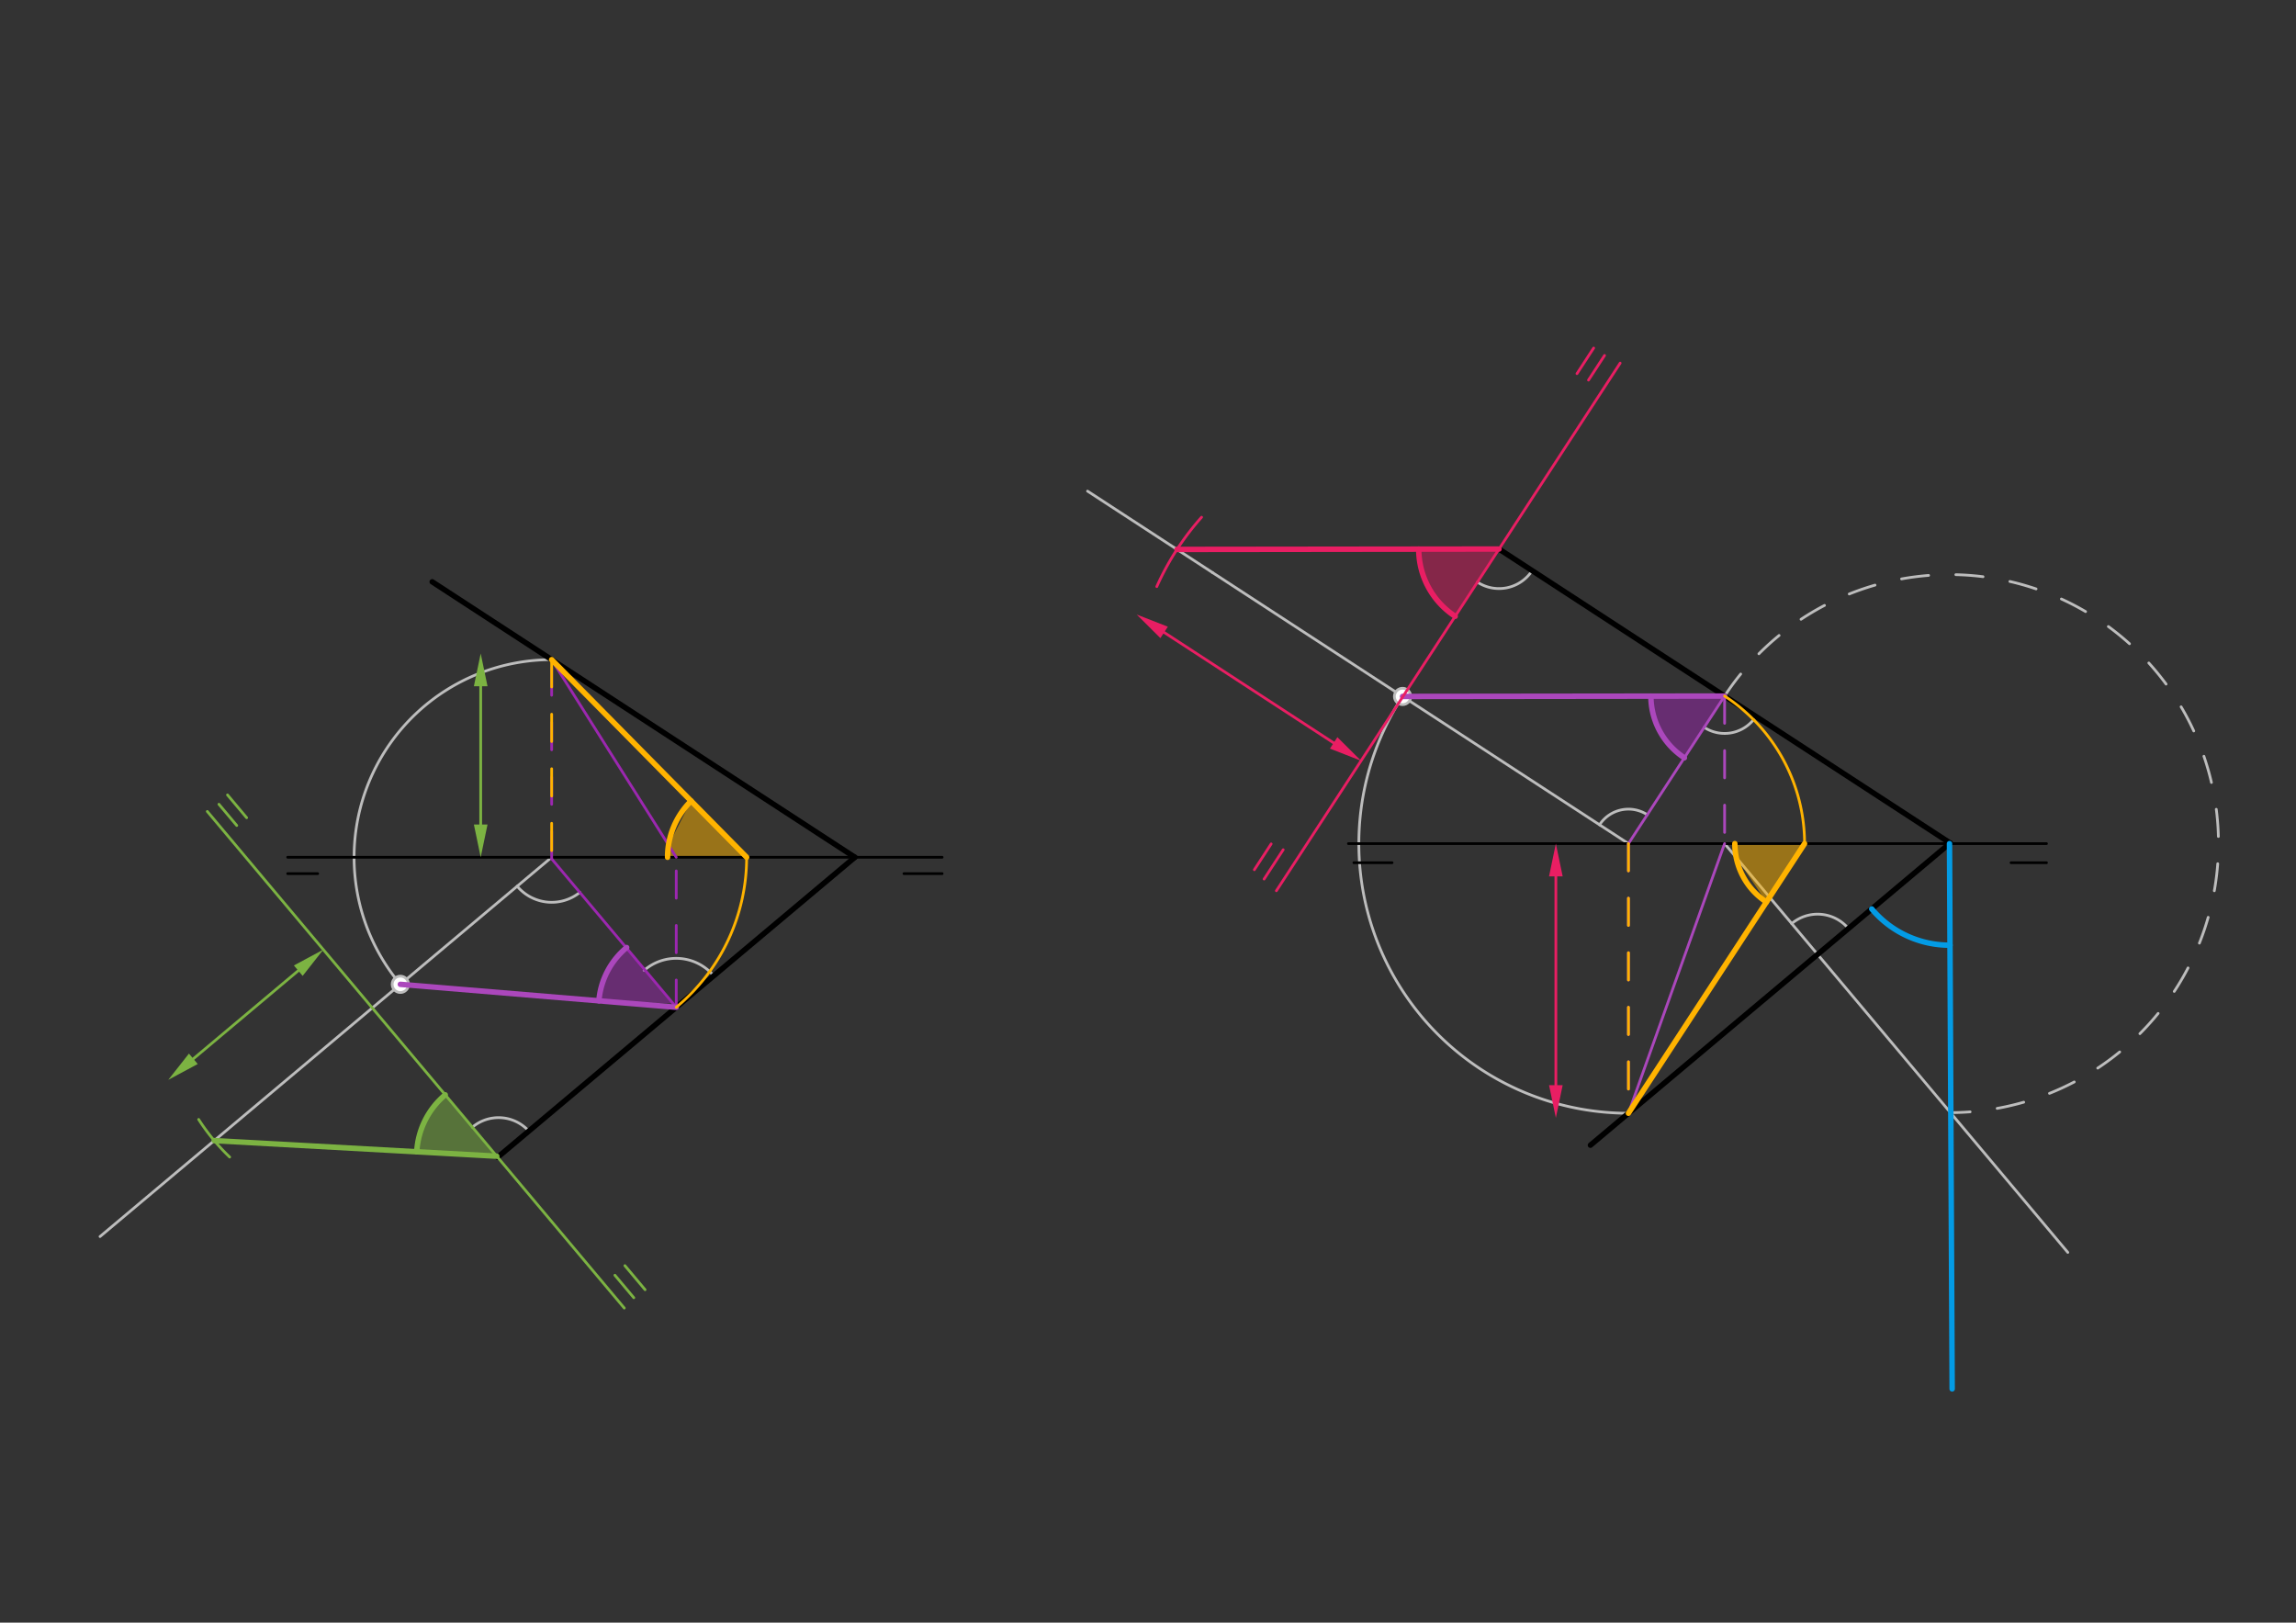 <svg xmlns="http://www.w3.org/2000/svg" class="svg--816" height="100%" preserveAspectRatio="xMidYMid meet" viewBox="0 0 842 595" width="100%"><rect x="0" y="0" width="842" height="595" fill="#333333" stroke="none"/><defs><marker id="marker-arrow" markerHeight="16" markerUnits="userSpaceOnUse" markerWidth="24" orient="auto-start-reverse" refX="24" refY="4" viewBox="0 0 24 8"><path d="M 0 0 L 24 4 L 0 8 z" stroke="inherit"></path></marker></defs><g class="aux-layer--949"><g class="element--733"><path d="M 261.733 357.812 A 17.932 17.932 0 0 0 236.191 355.848" fill="none" stroke="#BDBDBD" stroke-dasharray="none" stroke-linecap="round" stroke-width="1"></path></g><g class="element--733"><line stroke="#BDBDBD" stroke-dasharray="none" stroke-linecap="round" stroke-width="1" x1="202.308" x2="36.684" y1="314.344" y2="453.418"></line></g><g class="element--733"><path d="M 212.636 327.229 A 16.514 16.514 0 0 1 189.662 324.963" fill="none" stroke="#BDBDBD" stroke-dasharray="none" stroke-linecap="round" stroke-width="1"></path></g><g class="element--733"><path d="M 202.308 241.89 A 72.454 72.454 0 0 0 146.822 360.936" fill="none" stroke="#BDBDBD" stroke-dasharray="none" stroke-linecap="round" stroke-width="1"></path></g><g class="element--733"><path d="M 173.239 413.315 A 14.929 14.929 0 0 1 193.925 414.749" fill="none" stroke="#BDBDBD" stroke-dasharray="none" stroke-linecap="round" stroke-width="1"></path></g><g class="element--733"><path d="M 643.937 262.712 A 13.707 13.707 0 0 1 624.969 266.713" fill="none" stroke="#BDBDBD" stroke-dasharray="none" stroke-linecap="round" stroke-width="1"></path></g><g class="element--733"><line stroke="#BDBDBD" stroke-dasharray="none" stroke-linecap="round" stroke-width="1" x1="597.191" x2="444.67" y1="309.344" y2="209.96"></line></g><g class="element--733"><path d="M 586.598 302.441 A 12.643 12.643 0 0 1 604.093 298.751" fill="none" stroke="#BDBDBD" stroke-dasharray="none" stroke-linecap="round" stroke-width="1"></path></g><g class="element--733"><path d="M 597.191 408.209 A 98.865 98.865 0 0 1 514.359 255.37" fill="none" stroke="#BDBDBD" stroke-dasharray="none" stroke-linecap="round" stroke-width="1"></path></g><g class="element--733"><path d="M 561.869 209.236 A 14.493 14.493 0 0 1 541.814 213.466" fill="none" stroke="#BDBDBD" stroke-dasharray="none" stroke-linecap="round" stroke-width="1"></path></g><g class="element--733"><line stroke="#BDBDBD" stroke-dasharray="none" stroke-linecap="round" stroke-width="1" x1="444.67" x2="398.832" y1="209.96" y2="180.091"></line></g><g class="element--733"><line stroke="#BDBDBD" stroke-dasharray="none" stroke-linecap="round" stroke-width="1" x1="632.453" x2="758.315" y1="309.344" y2="459.235"></line></g><g class="element--733"><path d="M 677.856 340.474 A 14.753 14.753 0 0 0 657.072 338.663" fill="none" stroke="#BDBDBD" stroke-dasharray="none" stroke-linecap="round" stroke-width="1"></path></g><g class="element--733"><path d="M 632.453 255.229 A 98.645 98.645 0 1 1 715.41 407.988" fill="none" stroke="#BDBDBD" stroke-dasharray="10" stroke-linecap="round" stroke-width="1"></path></g><g class="element--733"><circle cx="146.822" cy="360.936" r="3" stroke="#BDBDBD" stroke-width="1" fill="#ffffff"></circle>}</g><g class="element--733"><circle cx="514.359" cy="255.37" r="3" stroke="#BDBDBD" stroke-width="1" fill="#ffffff"></circle>}</g></g><g class="main-layer--75a"><g class="element--733"><g fill="#9C27B0" opacity="0.5"><path d="M 248 369.344 L 229.69 347.539 L 229.69 347.539 L 229.69 347.539 L 229.69 347.539 A 28.473 28.473 0 0 0 219.625 366.986 L 246.4 367.963 Z" stroke="none"></path></g></g><g class="element--733"><g fill="#7CB342" opacity="0.5"><path d="M 182.176 423.957 L 163.278 401.453 L 163.278 401.453 L 163.278 401.453 A 29.387 29.387 0 0 0 152.834 422.339 L 182.176 423.957 Z" stroke="none"></path></g></g><g class="element--733"><g fill="#FFB300" opacity="0.5"><path d="M 273.812 314.344 L 253.444 293.706 L 253.444 293.706 L 245.166 309.85 L 245.166 309.85 L 245.166 309.85 L 244.816 314.344 L 273.812 314.344 Z" stroke="none"></path></g></g><g class="element--733"><g fill="#9C27B0" opacity="0.5"><path d="M 632.453 255.229 L 605.429 255.261 L 605.429 255.261 L 605.429 255.261 A 27.024 27.024 0 0 0 617.699 277.87 L 632.453 255.229 Z" stroke="none"></path></g></g><g class="element--733"><g fill="#D81B60" opacity="0.5"><path d="M 549.726 201.323 L 520.286 201.358 L 520.286 201.358 L 520.286 201.358 A 29.44 29.44 0 0 0 533.654 225.989 L 549.726 201.323 Z" stroke="none"></path></g></g><g class="element--733"><g fill="#FFB300" opacity="0.5"><path d="M 661.78 309.344 L 636.209 309.344 L 636.719 314.425 L 647.795 330.751 L 647.795 330.751 L 661.78 309.344 Z" stroke="none"></path></g></g><g class="element--733"><line stroke="#000000" stroke-dasharray="none" stroke-linecap="round" stroke-width="1" x1="105.5" x2="345.5" y1="314.344" y2="314.344"></line></g><g class="element--733"><line stroke="#000000" stroke-dasharray="none" stroke-linecap="round" stroke-width="1" x1="105.5" x2="116.5" y1="320.344" y2="320.344"></line></g><g class="element--733"><line stroke="#000000" stroke-dasharray="none" stroke-linecap="round" stroke-width="1" x1="345.5" x2="331.5" y1="320.344" y2="320.344"></line></g><g class="element--733"><line stroke="#000000" stroke-dasharray="none" stroke-linecap="round" stroke-width="2" x1="158.5" x2="313.5" y1="213.344" y2="314.344"></line></g><g class="element--733"><line stroke="#000000" stroke-dasharray="none" stroke-linecap="round" stroke-width="2" x1="313.5" x2="182.5" y1="314.344" y2="424.344"></line></g><g class="element--733"><line stroke="#000000" stroke-dasharray="none" stroke-linecap="round" stroke-width="1" x1="494.5" x2="750.5" y1="309.344" y2="309.344"></line></g><g class="element--733"><line stroke="#000000" stroke-dasharray="none" stroke-linecap="round" stroke-width="1" x1="496.5" x2="510.5" y1="316.344" y2="316.344"></line></g><g class="element--733"><line stroke="#000000" stroke-dasharray="none" stroke-linecap="round" stroke-width="1" x1="750.5" x2="737.5" y1="316.344" y2="316.344"></line></g><g class="element--733"><line stroke="#000000" stroke-dasharray="none" stroke-linecap="round" stroke-width="2" x1="715.179" x2="549.726" y1="309.135" y2="201.323"></line></g><g class="element--733"><line stroke="#000000" stroke-dasharray="none" stroke-linecap="round" stroke-width="2" x1="715.179" x2="583.257" y1="309.135" y2="419.909"></line></g><g class="element--733"><line stroke="#9C27B0" stroke-dasharray="none" stroke-linecap="round" stroke-width="1" x1="248" x2="202.308" y1="369.344" y2="314.929"></line></g><g class="element--733"><line stroke="#9C27B0" stroke-dasharray="10" stroke-linecap="round" stroke-width="1" x1="202.308" x2="202.308" y1="314.929" y2="241.429"></line></g><g class="element--733"><line stroke="#9C27B0" stroke-dasharray="10" stroke-linecap="round" stroke-width="1" x1="248" x2="248" y1="369.344" y2="314.344"></line></g><g class="element--733"><line stroke="#9C27B0" stroke-dasharray="none" stroke-linecap="round" stroke-width="1" x1="202.308" x2="248" y1="241.89" y2="314.344"></line></g><g class="element--733"><line stroke="#AB47BC" stroke-dasharray="none" stroke-linecap="round" stroke-width="2" x1="248" x2="146.822" y1="369.344" y2="360.936"></line></g><g class="element--733"><path d="M 219.625 366.986 A 28.473 28.473 0 0 1 229.805 347.443" fill="none" stroke="#AB47BC" stroke-dasharray="none" stroke-linecap="round" stroke-width="2"></path></g><g class="element--733"><line stroke="#7CB342" stroke-dasharray="none" stroke-linecap="round" stroke-width="1" x1="76.025" x2="228.937" y1="297.541" y2="479.646"></line></g><g class="element--733"><line stroke="#7CB342" stroke-dasharray="none" stroke-linecap="round" stroke-width="1" x1="80.286" x2="86.825" y1="294.911" y2="302.698"></line></g><g class="element--733"><line stroke="#7CB342" stroke-dasharray="none" stroke-linecap="round" stroke-width="1" x1="83.429" x2="90.451" y1="291.482" y2="299.845"></line></g><g class="element--733"><line stroke="#7CB342" stroke-dasharray="none" stroke-linecap="round" stroke-width="1" x1="232.433" x2="225.499" y1="475.861" y2="467.603"></line></g><g class="element--733"><line stroke="#7CB342" stroke-dasharray="none" stroke-linecap="round" stroke-width="1" x1="236.571" x2="229.165" y1="472.911" y2="464.09"></line></g><g class="element--733"><line stroke="#7CB342" stroke-dasharray="none" stroke-linecap="round" stroke-width="1" x1="176.286" x2="176.286" y1="251.625" y2="302.344"></line><path d="M176.286,239.625 l12,2.5 l0,-5 z" fill="#7CB342" stroke="#7CB342" stroke-width="0" transform="rotate(90, 176.286, 239.625)"></path><path d="M176.286,314.344 l12,2.5 l0,-5 z" fill="#7CB342" stroke="#7CB342" stroke-width="0" transform="rotate(270, 176.286, 314.344)"></path></g><g class="element--733"><path d="M 72.857 410.482 A 75.667 75.667 0 0 0 84.218 424.267" fill="none" stroke="#7CB342" stroke-dasharray="none" stroke-linecap="round" stroke-width="1"></path></g><g class="element--733"><line stroke="#7CB342" stroke-dasharray="none" stroke-linecap="round" stroke-width="2" x1="182.176" x2="78.573" y1="423.957" y2="418.244"></line></g><g class="element--733"><path d="M 152.834 422.339 A 29.387 29.387 0 0 1 163.278 401.453" fill="none" stroke="#7CB342" stroke-dasharray="none" stroke-linecap="round" stroke-width="2"></path></g><g class="element--733"><line stroke="#7CB342" stroke-dasharray="none" stroke-linecap="round" stroke-width="1" x1="70.9" x2="109.383" y1="388.243" y2="355.929"></line><path d="M61.71,395.96 l12,2.5 l0,-5 z" fill="#7CB342" stroke="#7CB342" stroke-width="0" transform="rotate(319.98, 61.71, 395.96)"></path><path d="M118.573,348.213 l12,2.5 l0,-5 z" fill="#7CB342" stroke="#7CB342" stroke-width="0" transform="rotate(139.98, 118.573, 348.213)"></path></g><g class="element--733"><line stroke="#FFB300" stroke-dasharray="10" stroke-linecap="round" stroke-width="1" x1="202.308" x2="202.308" y1="241.89" y2="314.344"></line></g><g class="element--733"><path d="M 248 369.344 A 71.503 71.503 0 0 0 273.812 314.344" fill="none" stroke="#FFB300" stroke-dasharray="none" stroke-linecap="round" stroke-width="1"></path></g><g class="element--733"><line stroke="#FFB300" stroke-dasharray="none" stroke-linecap="round" stroke-width="2" x1="273.812" x2="202.308" y1="314.344" y2="241.89"></line></g><g class="element--733"><path d="M 253.444 293.706 A 28.996 28.996 0 0 0 244.816 314.344" fill="none" stroke="#FFB300" stroke-dasharray="none" stroke-linecap="round" stroke-width="2"></path></g><g class="element--733"><line stroke="#AB47BC" stroke-dasharray="none" stroke-linecap="round" stroke-width="1" x1="632.453" x2="597.134" y1="255.229" y2="309.43"></line></g><g class="element--733"><line stroke="#AB47BC" stroke-dasharray="10" stroke-linecap="round" stroke-width="1" x1="597.191" x2="597.191" y1="309.344" y2="408.44"></line></g><g class="element--733"><line stroke="#AB47BC" stroke-dasharray="10" stroke-linecap="round" stroke-width="1" x1="632.453" x2="632.453" y1="255.229" y2="309.344"></line></g><g class="element--733"><line stroke="#AB47BC" stroke-dasharray="none" stroke-linecap="round" stroke-width="1" x1="632.453" x2="597.191" y1="309.344" y2="408.209"></line></g><g class="element--733"><line stroke="#AB47BC" stroke-dasharray="none" stroke-linecap="round" stroke-width="2" x1="514.359" x2="632.453" y1="255.37" y2="255.229"></line></g><g class="element--733"><path d="M 605.429 255.261 A 27.024 27.024 0 0 0 617.699 277.87" fill="none" stroke="#AB47BC" stroke-dasharray="none" stroke-linecap="round" stroke-width="2"></path></g><g class="element--733"><line stroke="#E91E63" stroke-dasharray="none" stroke-linecap="round" stroke-width="1" x1="594.153" x2="468.079" y1="133.144" y2="326.624"></line></g><g class="element--733"><line stroke="#E91E63" stroke-dasharray="none" stroke-linecap="round" stroke-width="1" x1="588.429" x2="582.543" y1="130.339" y2="139.371"></line></g><g class="element--733"><line stroke="#E91E63" stroke-dasharray="none" stroke-linecap="round" stroke-width="1" x1="584.429" x2="578.314" y1="127.625" y2="137.009"></line></g><g class="element--733"><line stroke="#E91E63" stroke-dasharray="none" stroke-linecap="round" stroke-width="1" x1="463.571" x2="470.581" y1="322.339" y2="311.582"></line></g><g class="element--733"><line stroke="#E91E63" stroke-dasharray="none" stroke-linecap="round" stroke-width="1" x1="460" x2="466.167" y1="318.911" y2="309.447"></line></g><g class="element--733"><line stroke="#E91E63" stroke-dasharray="none" stroke-linecap="round" stroke-width="1" x1="570.571" x2="570.571" y1="321.344" y2="397.911"></line><path d="M570.571,309.344 l12,2.5 l0,-5 z" fill="#E91E63" stroke="#E91E63" stroke-width="0" transform="rotate(90, 570.571, 309.344)"></path><path d="M570.571,409.911 l12,2.5 l0,-5 z" fill="#E91E63" stroke="#E91E63" stroke-width="0" transform="rotate(270, 570.571, 409.911)"></path></g><g class="element--733"><path d="M 424.223 215.087 A 98.865 98.865 0 0 1 440.645 189.655" fill="none" stroke="#E91E63" stroke-dasharray="none" stroke-linecap="round" stroke-width="1"></path></g><g class="element--733"><line stroke="#E91E63" stroke-dasharray="none" stroke-linecap="round" stroke-width="1" x1="426.911" x2="489.086" y1="231.891" y2="272.405"></line><path d="M416.857,225.339 l12,2.5 l0,-5 z" fill="#E91E63" stroke="#E91E63" stroke-width="0" transform="rotate(33.089, 416.857, 225.339)"></path><path d="M499.14,278.956 l12,2.5 l0,-5 z" fill="#E91E63" stroke="#E91E63" stroke-width="0" transform="rotate(213.089, 499.14, 278.956)"></path></g><g class="element--733"><line stroke="#E91E63" stroke-dasharray="none" stroke-linecap="round" stroke-width="2" x1="431.633" x2="549.726" y1="201.464" y2="201.323"></line></g><g class="element--733"><path d="M 520.286 201.358 A 29.44 29.44 0 0 0 533.654 225.989" fill="none" stroke="#E91E63" stroke-dasharray="none" stroke-linecap="round" stroke-width="2"></path></g><g class="element--733"><line stroke="#FFB300" stroke-dasharray="10" stroke-linecap="round" stroke-width="1" x1="597.191" x2="597.191" y1="309.344" y2="408.209"></line></g><g class="element--733"><path d="M 632.453 255.229 A 64.59 64.59 0 0 1 661.78 309.344" fill="none" stroke="#FFB300" stroke-dasharray="none" stroke-linecap="round" stroke-width="1"></path></g><g class="element--733"><line stroke="#FFB300" stroke-dasharray="none" stroke-linecap="round" stroke-width="2" x1="661.78" x2="597.191" y1="309.344" y2="408.209"></line></g><g class="element--733"><path d="M 647.795 330.751 A 25.571 25.571 0 0 1 636.209 309.344" fill="none" stroke="#FFB300" stroke-dasharray="none" stroke-linecap="round" stroke-width="2"></path></g><g class="element--733"><line stroke="#039BE5" stroke-dasharray="none" stroke-linecap="round" stroke-width="2" x1="714.93" x2="715.903" y1="309.344" y2="509.284"></line></g><g class="element--733"><path d="M 715.111 346.582 A 37.239 37.239 0 0 1 686.411 333.291" fill="none" stroke="#039BE5" stroke-dasharray="none" stroke-linecap="round" stroke-width="2"></path></g></g><g class="snaps-layer--ac6"></g><g class="temp-layer--52d"></g></svg>